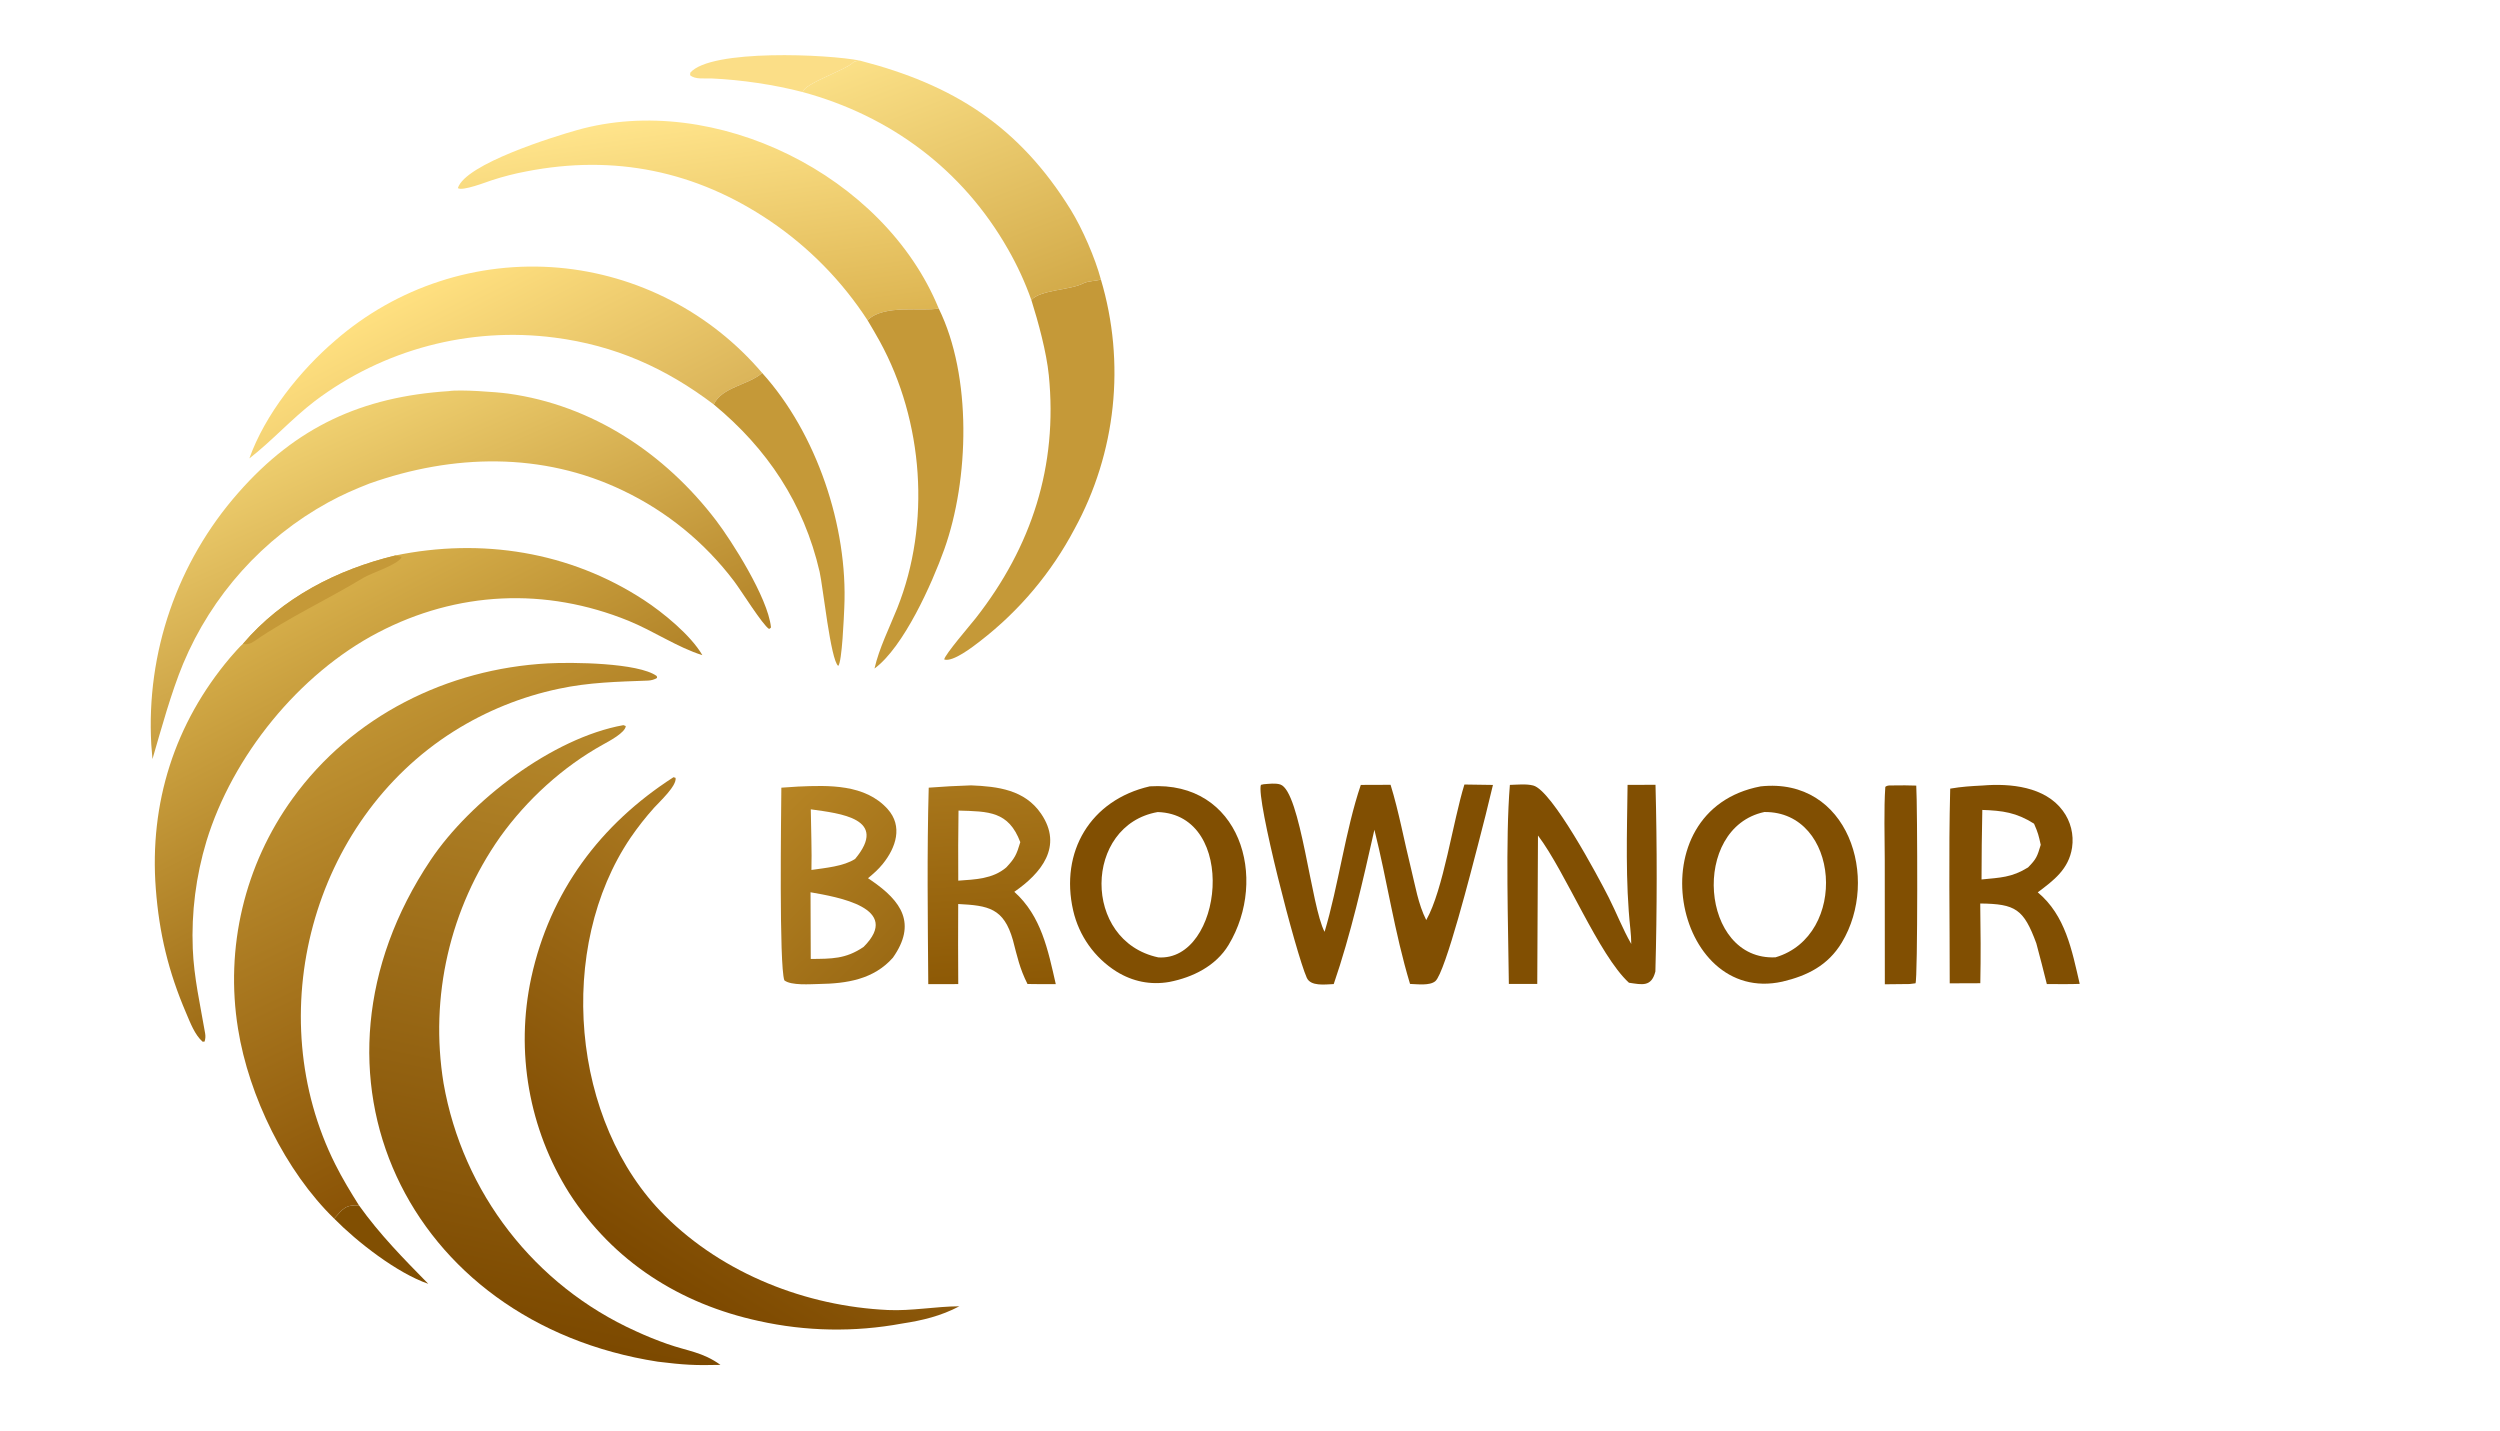 <?xml version="1.0" encoding="utf-8" ?><svg xmlns="http://www.w3.org/2000/svg" xmlns:xlink="http://www.w3.org/1999/xlink" width="512" height="293" viewBox="0 0 512 293"><defs><linearGradient id="gradient_0" gradientUnits="userSpaceOnUse" x1="275.939" y1="712.692" x2="343.292" y2="391.714"><stop offset="0" stop-color="#7C4900"/><stop offset="1" stop-color="#B6882B"/></linearGradient></defs><path fill="url(#gradient_0)" transform="scale(0.381 0.382)" d="M335.096 388.768L336.376 389.24C336.157 392.812 327.264 397.439 324.005 399.244C302.525 411.142 283.234 428.693 268.869 448.668C241.797 486.997 230.862 534.43 238.422 580.746C248.718 639.425 287.398 689.195 341.711 713.648C347.271 716.212 352.93 718.512 358.706 720.531C369.801 724.41 377.655 724.853 387.279 731.744C373.373 732.102 367.373 731.718 353.597 730.035C218.555 709.152 154.779 575.354 231.474 461.1C252.776 429.365 296.913 395.626 335.096 388.768Z"/><defs><linearGradient id="gradient_1" gradientUnits="userSpaceOnUse" x1="256.118" y1="480.898" x2="173.225" y2="320.405"><stop offset="0" stop-color="#9E6C16"/><stop offset="1" stop-color="#D5AD49"/></linearGradient></defs><path fill="url(#gradient_1)" transform="scale(0.381 0.382)" d="M212.464 297.818C258.748 288.29 306.174 295.669 346.094 321.672C356.412 328.394 371.316 340.528 377.544 351.245C364.413 347.203 351.128 338.198 337.849 332.817C293.222 314.734 245.789 316.92 203.134 339.163C160.733 361.272 124.947 405.336 110.968 451C105.328 469.667 102.844 489.144 103.617 508.629C104.23 524.005 107.662 538.884 110.26 553.972C110.524 555.506 110.455 556.928 109.954 558.41L108.923 558.491C104.663 554.775 102.257 548.242 100.02 543.034C90.543 520.975 85.564 500.33 83.748 476.46C80.252 430.51 93.868 387.77 123.718 352.557C124.956 351.096 129.273 346.206 130.643 345.12C151.757 320.37 181.302 305.358 212.464 297.818Z"/><path fill="#C59938" transform="scale(0.381 0.382)" d="M212.464 297.818L215.916 298.532C214.62 302.555 199.684 307.154 195.377 309.759C175.978 321.493 155.365 330.846 136.69 343.764C134.877 345.017 132.787 345.814 130.643 345.12C151.757 320.37 181.302 305.358 212.464 297.818Z"/><defs><linearGradient id="gradient_2" gradientUnits="userSpaceOnUse" x1="262.919" y1="401.45" x2="184.103" y2="223.25"><stop offset="0" stop-color="#B28226"/><stop offset="1" stop-color="#EFCF6F"/></linearGradient></defs><path fill="url(#gradient_2)" transform="scale(0.381 0.382)" d="M241.25 209.686C247.036 208.727 266.738 210.132 273.167 211.014C318.313 217.213 357.393 243.006 384.957 279.081C393.161 289.818 412.733 320.351 414.407 336.188C414.458 336.669 413.995 336.789 413.413 337.201C410.014 335.201 398.252 316.393 394.614 311.621C378.87 290.829 358.35 274.135 334.791 262.954C291.411 242.192 243.367 243.418 198.595 259.231C190.785 262.285 183.837 265.283 176.456 269.332C141.389 288.518 113.873 319.044 98.412 355.911C92.067 371.167 86.642 390.88 81.955 406.95C81.708 404.394 81.5 401.835 81.33 399.272C78.516 349.855 95.311 301.324 128.067 264.222C159.162 228.859 194.508 212.724 241.25 209.686Z"/><defs><linearGradient id="gradient_3" gradientUnits="userSpaceOnUse" x1="301.412" y1="591.485" x2="201.333" y2="385.042"><stop offset="0" stop-color="#8B5406"/><stop offset="1" stop-color="#BF9232"/></linearGradient></defs><path fill="url(#gradient_3)" transform="scale(0.381 0.382)" d="M179.623 653.325C153.429 627.897 133.743 587.608 127.969 551.653C120.874 508.193 131.435 463.699 157.303 428.066C189.285 383.903 240.423 358.565 294.398 355.66C307.357 354.962 343.148 355.264 353.037 362.448L353.192 363.437C351.885 364.328 349.891 364.821 348.322 364.879C332.065 365.48 316.509 365.811 300.462 369.248C280.441 373.445 261.322 381.159 243.992 392.031C167.535 440.077 139.81 543.965 180.251 624.292C184.16 632.057 188.329 638.891 192.947 646.21C185.449 645.895 184.359 648.144 179.623 653.325Z"/><defs><linearGradient id="gradient_4" gradientUnits="userSpaceOnUse" x1="348.031" y1="681.38" x2="470.955" y2="487.508"><stop offset="0" stop-color="#7D4900"/><stop offset="1" stop-color="#AE7C22"/></linearGradient></defs><path fill="url(#gradient_4)" transform="scale(0.381 0.382)" d="M362.034 416.68L363.14 417.03C363.917 421.254 354.455 429.901 351.623 433.027C347.064 438.097 342.84 443.459 338.978 449.079C298.985 507.863 306.697 601.558 357.471 651.847C388.923 682.999 433.394 700.32 477.321 702.333C489.971 702.913 502.888 700.408 515.683 700.332C505.797 705.546 495.772 707.941 484.822 709.594C459.355 714.297 433.204 713.832 407.921 708.226C365.526 699.072 329.615 676.358 305.922 639.55C284.302 605.247 276.99 563.833 285.556 524.198C295.628 478.08 322.647 441.937 362.034 416.68Z"/><defs><linearGradient id="gradient_5" gradientUnits="userSpaceOnUse" x1="291.573" y1="260.979" x2="234.897" y2="150.349"><stop offset="0" stop-color="#DBB55A"/><stop offset="1" stop-color="#FFE080"/></linearGradient></defs><path fill="url(#gradient_5)" transform="scale(0.381 0.382)" d="M134.036 245.775C142.518 222.099 161.207 198.773 180.156 182.582C213.232 153.842 256.545 139.744 300.196 143.509C342.688 147.245 382.013 167.523 409.704 199.977C402.155 206.499 387.938 207.52 383.665 216.839C357.86 197.298 330.475 185.159 298.146 181.001C252.379 175.067 206.108 187.279 169.225 215.025C156.545 224.725 146.378 236.209 134.036 245.775Z"/><path fill="#814F02" transform="scale(0.381 0.382)" d="M946.421 421.596C993.504 416.542 1010.78 471.028 990.016 505.351C982.612 517.591 971.47 523.134 958.073 526.283C899.708 539.186 878.791 434.385 946.421 421.596ZM954.39 513.249C993.82 501.675 989.025 434.903 948.396 435.343C908.669 443.814 913.95 515.163 954.39 513.249Z"/><path fill="#814F02" transform="scale(0.381 0.382)" d="M618.065 421.576C666.652 418.527 682.001 470.897 660.395 506.614C653.582 517.877 641.173 523.991 628.555 526.446C618.486 528.189 608.886 526.254 600.186 520.896C588.373 513.506 579.983 501.721 576.866 488.138C569.676 456.728 586.088 428.887 618.065 421.576ZM622.636 513.286C657.305 515.526 665.819 436.729 622.308 435.361C582.48 442.343 581.465 504.527 622.636 513.286Z"/><defs><linearGradient id="gradient_6" gradientUnits="userSpaceOnUse" x1="381.572" y1="180.414" x2="365.624" y2="61.941"><stop offset="0" stop-color="#DDB552"/><stop offset="1" stop-color="#FFE48B"/></linearGradient></defs><path fill="url(#gradient_6)" transform="scale(0.381 0.382)" d="M466.347 171.707C452.635 150.665 434.848 132.584 414.036 118.531C374.001 91.516 330.085 82.713 282.941 91.892C276.699 93.059 270.54 94.629 264.501 96.591C261.371 97.6 248.564 102.613 246.114 100.853C250.112 87.852 298.124 73.144 310.112 69.764C384.158 48.886 475.326 93.963 504.574 165.36C496.009 167.209 475.059 162.907 466.347 171.707Z"/><defs><linearGradient id="gradient_7" gradientUnits="userSpaceOnUse" x1="537.867" y1="168.614" x2="482.492" y2="23.259"><stop offset="0" stop-color="#D3AB4A"/><stop offset="1" stop-color="#FBE087"/></linearGradient></defs><path fill="url(#gradient_7)" transform="scale(0.381 0.382)" d="M462.246 32.497C512.111 45.306 547.628 67.39 575.569 112.5C581.799 122.556 588.699 138.37 591.757 149.813C589.109 150.797 585.068 150.48 582.177 151.977C575.181 155.599 559.338 155.271 554.391 160.844C551.02 151.359 546.794 142.201 541.766 133.481C517.387 90.856 478.613 62.137 431.478 49.362C432.557 44.587 454.777 37.558 458.704 33.381C459.241 32.81 461.233 32.665 462.246 32.497Z"/><defs><linearGradient id="gradient_8" gradientUnits="userSpaceOnUse" x1="479.785" y1="510.761" x2="407.83" y2="437.226"><stop offset="0" stop-color="#9C6B15"/><stop offset="1" stop-color="#B68424"/></linearGradient></defs><path fill="url(#gradient_8)" transform="scale(0.381 0.382)" d="M429.007 421.698C445.452 420.98 465.006 420.34 477.105 433.721C485.484 442.987 481.568 454.48 474.536 463.15C472.013 466.262 469.644 468.265 466.587 470.837L468.312 472C484.826 483.255 492.779 495.27 479.964 513.44C469.609 525.149 455.01 527.316 440.301 527.542C435.678 527.613 425.248 528.485 421.607 525.582C418.746 517.277 419.896 437.38 420.002 422.294L429.007 421.698ZM435.803 514.124C446.998 513.997 454.537 514.235 464.212 507.666C485.223 486.697 449.895 480.869 435.69 478.37L435.803 514.124ZM436.172 466.401C443.553 465.323 453.534 464.475 459.665 460.486C477.758 438.794 451.668 436.114 435.827 433.901C435.946 444.036 436.447 456.46 436.172 466.401Z"/><path fill="#814F02" transform="scale(0.381 0.382)" d="M679.297 420.442C682.051 420.258 685.557 419.721 688.203 420.585C699.113 424.148 704.828 486.429 712.007 499.574C719.344 475.347 723.277 444.816 731.475 420.813L747.481 420.753C751.932 435.113 754.779 450.798 758.42 465.42C760.752 474.783 762.276 484.639 766.649 493.275C775.864 477.077 781.084 440.069 787.164 420.598L802.508 420.823C799.951 431.611 797.258 442.366 794.43 453.087C791.342 464.839 776.967 521.374 771.551 526.012C768.53 528.599 761.661 527.615 757.94 527.507C749.449 499.368 745.703 472.311 738.785 444.851C732.575 472.373 726.097 500.969 716.922 527.59C712.087 527.787 704.548 528.898 702.438 524.21C696.613 511.272 675.03 427.806 677.794 420.778L679.297 420.442Z"/><path fill="#C59938" transform="scale(0.381 0.382)" d="M591.757 149.813C605.121 194.546 599.996 242.77 577.53 283.693C565.165 307.029 547.951 327.449 527.043 343.58C523.224 346.561 512.152 355.168 507.536 353.559C507.872 350.924 521.853 334.784 524.588 331.293C554.642 292.942 568.625 249.779 563.773 201.177C562.542 188.84 558.089 172.532 554.391 160.844C559.338 155.271 575.181 155.599 582.177 151.977C585.068 150.48 589.109 150.797 591.757 149.813Z"/><path fill="#814F02" transform="scale(0.381 0.382)" d="M1065.8 421.128C1080.64 419.913 1099.25 421.707 1108.83 434.648C1113.07 440.324 1114.85 447.457 1113.8 454.459C1112.01 465.996 1103.95 471.987 1095.36 478.399C1110.26 490.79 1113.69 509.329 1117.91 527.484C1112.37 527.714 1105.86 527.567 1100.24 527.579C1098.43 520.281 1096.55 513 1094.59 505.738C1087.77 487.321 1083.44 484.619 1064.44 484.388C1064.67 499.062 1064.77 512.402 1064.48 527.13L1048.04 527.192C1048.07 491.79 1047.39 458.447 1048.3 422.806C1054.7 421.718 1059.27 421.469 1065.8 421.128ZM1090.15 465.049C1094.69 460.439 1095.08 459.15 1096.96 452.944C1095.84 447.83 1095.51 446.481 1093.36 441.592C1083.83 435.582 1076.53 434.609 1065.56 434.224C1065.3 446.65 1065.15 459.077 1065.14 471.505C1075.15 470.49 1081.36 470.508 1090.15 465.049Z"/><defs><linearGradient id="gradient_9" gradientUnits="userSpaceOnUse" x1="533.71" y1="527.637" x2="527.428" y2="421.346"><stop offset="0" stop-color="#8D5905"/><stop offset="1" stop-color="#A8761B"/></linearGradient></defs><path fill="url(#gradient_9)" transform="scale(0.381 0.382)" d="M521.97 421.054C536.321 421.629 550.823 423.405 559.602 436.229C571.656 453.836 559.552 468.253 545.224 478.126C559.715 491.063 563.357 509.37 567.514 527.622C562.518 527.707 557.326 527.592 552.311 527.544C548.124 519.275 546.818 512.892 544.489 504.052C539.564 486.802 531.253 485.492 515.068 484.662C514.986 498.975 514.995 513.288 515.095 527.6L498.979 527.61C498.716 493.188 498.251 456.704 499.216 422.288C506.791 421.704 514.377 421.293 521.97 421.054ZM515.097 472.145C524.137 471.493 533.565 471.27 540.877 465.074C545.539 460.143 546.463 458.124 548.442 451.508C542.149 434.87 531.416 435.038 515.233 434.573C515.05 447.096 515.005 459.621 515.097 472.145Z"/><path fill="#814F02" transform="scale(0.381 0.382)" d="M811.609 420.807C815.57 420.704 820.35 420.156 824.164 421.131C834.269 423.714 858.976 469.801 864.739 481.16C868.918 489.395 872.254 498.077 876.857 506.088C876.836 503.424 876.655 500.72 876.372 498.072C873.623 472.379 874.57 446.609 874.872 420.79L889.887 420.756C890.757 454.113 890.735 487.487 889.821 520.843C887.677 529.297 882.669 527.873 875.61 526.875C859.392 512.04 841.697 467.743 826.71 447.933L826.328 527.524L811.058 527.509C810.741 497.143 809.179 450.549 811.609 420.807Z"/><path fill="#C59938" transform="scale(0.381 0.382)" d="M504.574 165.36C522.542 201.682 520.981 257.123 507.566 294.552C501.059 312.71 485.784 346.926 470.075 358.412C472.5 347.662 478.267 336.145 482.294 326.089C500.461 280.72 496.387 225.834 472.949 183.082C470.86 179.272 468.575 175.479 466.347 171.707C475.059 162.907 496.009 167.209 504.574 165.36Z"/><path fill="#C59938" transform="scale(0.381 0.382)" d="M409.704 199.977C438.963 232.271 455.836 282.339 453.836 325.748C453.626 330.317 452.656 354.961 450.579 357.018C446.492 353.96 442.324 314.116 440.574 306.553C432.097 269.922 412.48 240.564 383.665 216.839C387.938 207.52 402.155 206.499 409.704 199.977Z"/><path fill="#814F02" transform="scale(0.381 0.382)" d="M1017.82 421.094C1022.06 420.984 1025.82 421.056 1030.05 421.179C1030.73 431.443 1030.9 525.37 1029.64 527.171L1026.51 527.56L1013.16 527.698L1013.12 461.124C1013.08 449.321 1012.61 433.387 1013.42 421.865C1014.76 420.826 1015.79 421.169 1017.82 421.094Z"/><path fill="#FBDE87" transform="scale(0.381 0.382)" d="M431.478 49.362C416.204 45.392 398.481 42.789 382.722 42.074C378.968 41.903 373.581 42.735 370.947 40.299L371.042 38.982C382.044 26.137 445.551 29.087 462.246 32.497C461.233 32.665 459.241 32.81 458.704 33.381C454.777 37.558 432.557 44.587 431.478 49.362Z"/><path fill="#814F02" transform="scale(0.381 0.382)" d="M192.947 646.21C204.149 661.867 216.803 674.661 230.211 688.285C213.476 682.571 191.918 665.794 179.623 653.325C184.359 648.144 185.449 645.895 192.947 646.21Z"/></svg>